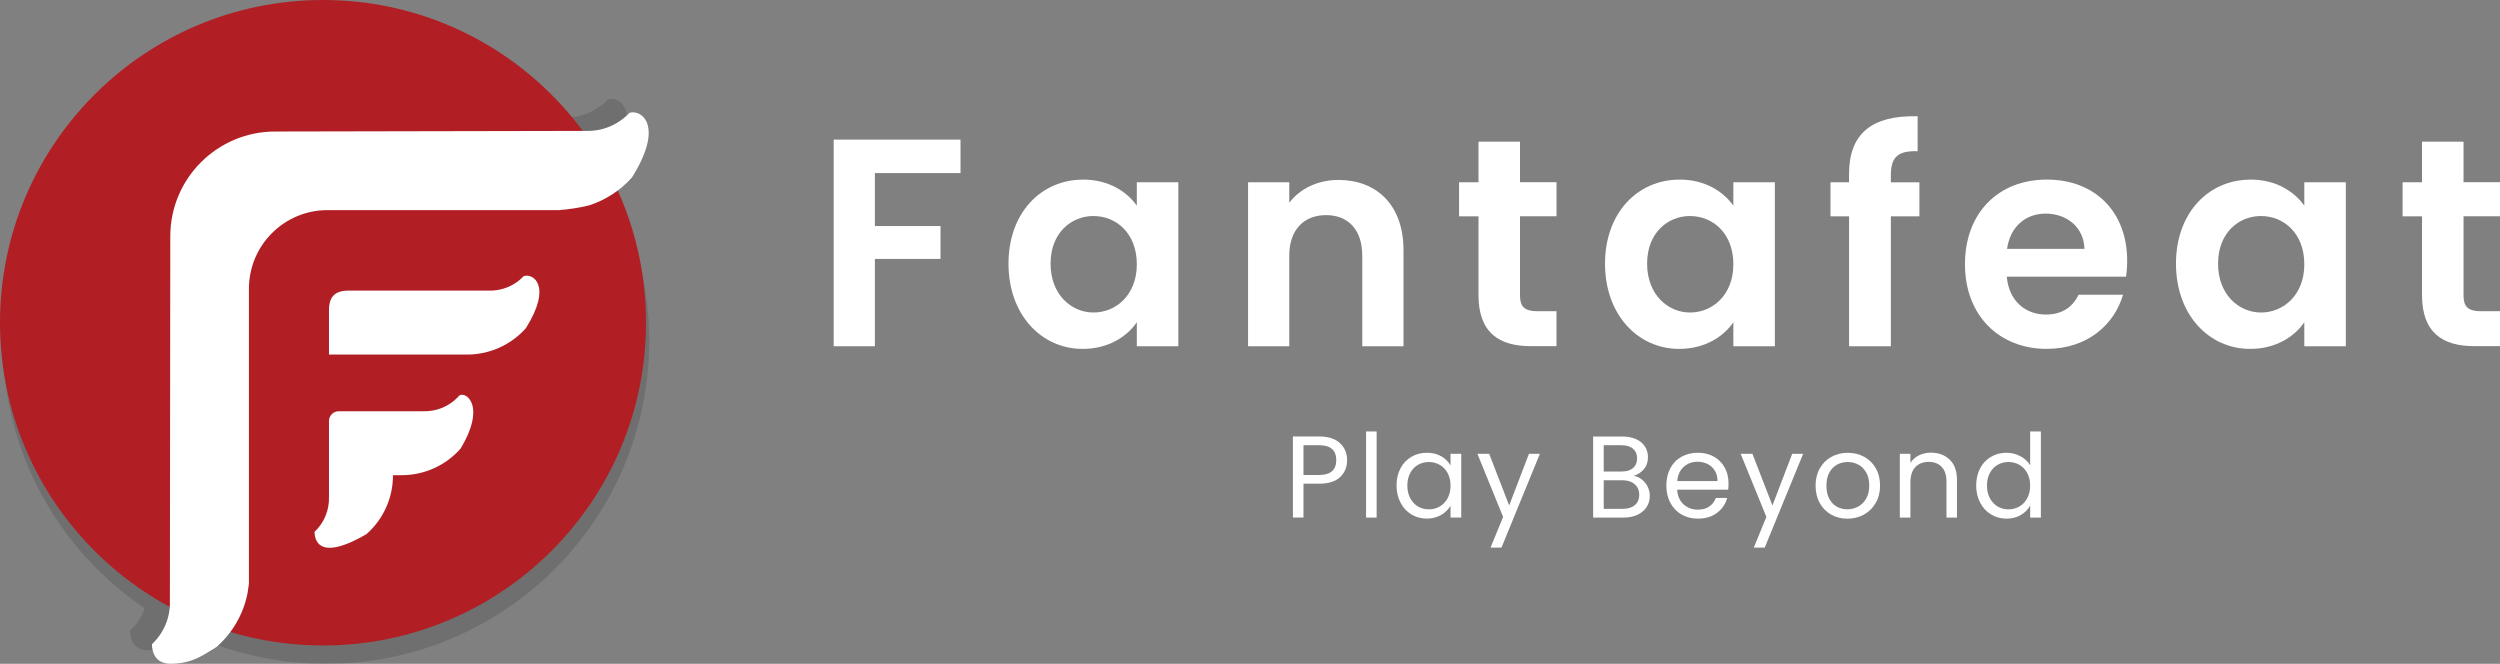 <svg xmlns="http://www.w3.org/2000/svg" id="Layer_2" viewBox="0 0 564.93 150"><rect x="0" y="0" width="564.93" height="150" fill="#808080" stroke="none"/><defs><style>.cls-1{isolation:isolate;}.cls-1,.cls-2{fill:none;}.cls-3{fill:#fff;}.cls-4{fill:#b11f24;}.cls-5{fill:#2b2b2b;}.cls-2{opacity:.2;}</style></defs><g id="Layer_1-2"><g id="Group_105"><g id="Group_7"><g id="Group_6"><path id="Path_7" class="cls-3" d="m188.39,31.55h28.66v7.56h-19.35v11.97h14.83v7.43h-14.83v19.73h-9.31V31.55Z"></path><path id="Path_8" class="cls-3" d="m244.72,40.58c5.92,0,9.98,2.81,12.17,5.89v-5.28h9.38v37.05h-9.38v-5.42c-2.2,3.21-6.39,6.02-12.24,6.02-9.31,0-16.76-7.69-16.76-19.26s7.45-18.99,16.83-18.99Zm2.39,8.23c-4.99,0-9.71,3.75-9.71,10.77s4.72,11.04,9.71,11.04,9.78-3.88,9.78-10.9-4.66-10.9-9.78-10.9h0Z"></path><path id="Path_9" class="cls-3" d="m307.83,57.77c0-5.95-3.26-9.16-8.18-9.16s-8.31,3.21-8.31,9.16v20.47h-9.31v-37.05h9.31v4.62c2.39-3.14,6.39-5.15,11.11-5.15,8.58,0,14.7,5.62,14.7,15.85v21.74h-9.31v-20.47Z"></path><path id="Path_10" class="cls-3" d="m334.1,48.88h-4.39v-7.69h4.39v-9.17h9.38v9.16h8.25v7.69h-8.25v17.92c0,2.47,1,3.54,3.92,3.54h4.32v7.89h-5.85c-7.05,0-11.77-3.01-11.77-11.5v-17.85Z"></path><path id="Path_11" class="cls-3" d="m379.52,40.58c5.92,0,9.98,2.81,12.17,5.89v-5.28h9.38v37.05h-9.38v-5.42c-2.19,3.21-6.39,6.02-12.24,6.02-9.31,0-16.76-7.69-16.76-19.26s7.45-18.99,16.83-18.99Zm2.39,8.23c-4.99,0-9.71,3.75-9.71,10.77s4.72,11.04,9.71,11.04,9.78-3.88,9.78-10.9-4.66-10.9-9.78-10.9h0Z"></path><path id="Path_12" class="cls-3" d="m417.83,48.88h-4.19v-7.69h4.19v-1.87c0-9.1,5.12-13.31,15.5-13.04v7.89c-4.52-.13-6.05,1.34-6.05,5.49v1.54h6.45v7.69h-6.45v29.36h-9.44v-29.36Z"></path><path id="Path_13" class="cls-3" d="m462.52,78.84c-10.71,0-18.49-7.49-18.49-19.13s7.58-19.13,18.49-19.13,18.16,7.29,18.16,18.33c.01,1.21-.08,2.42-.26,3.61h-26.94c.47,5.48,4.19,8.56,8.85,8.56,3.99,0,6.19-2.01,7.38-4.48h10.04c-2,6.82-8.11,12.23-17.23,12.23Zm-8.98-22.61h17.49c-.13-4.88-3.99-7.96-8.78-7.96-4.46,0-7.98,2.88-8.71,7.96h0Z"></path><path id="Path_14" class="cls-3" d="m508.54,40.58c5.92,0,9.98,2.81,12.17,5.89v-5.28h9.38v37.05h-9.38v-5.42c-2.19,3.21-6.38,6.02-12.24,6.02-9.31,0-16.76-7.69-16.76-19.26s7.45-18.99,16.83-18.99Zm2.39,8.23c-4.99,0-9.71,3.75-9.71,10.77s4.72,11.04,9.71,11.04,9.78-3.88,9.78-10.9-4.66-10.9-9.78-10.9Z"></path><path id="Path_15" class="cls-3" d="m547.31,48.88h-4.39v-7.69h4.39v-9.17h9.38v9.16h8.25v7.69h-8.25v17.92c0,2.47,1,3.54,3.92,3.54h4.32v7.89h-5.85c-7.05,0-11.77-3.01-11.77-11.5v-17.85Z"></path></g></g></g><g class="cls-1"><path class="cls-3" d="m302.84,107.79c-1.04,1.01-2.63,1.51-4.77,1.51h-3.52v7.65h-2.39v-18.32h5.91c2.07,0,3.64.5,4.72,1.5,1.08,1,1.62,2.29,1.62,3.86s-.52,2.79-1.56,3.8Zm-1.83-1.33c.63-.58.95-1.4.95-2.47,0-2.26-1.3-3.39-3.89-3.39h-3.52v6.73h3.52c1.33,0,2.31-.29,2.95-.87Z"></path><path class="cls-3" d="m311.08,97.5v19.46h-2.39v-19.46h2.39Z"></path><path class="cls-3" d="m316.47,105.82c.59-1.11,1.41-1.97,2.46-2.59,1.04-.61,2.2-.92,3.48-.92s2.36.27,3.29.81c.93.55,1.62,1.23,2.08,2.05v-2.63h2.42v14.41h-2.42v-2.68c-.47.84-1.18,1.54-2.12,2.09-.94.55-2.03.83-3.27.83s-2.44-.32-3.47-.95c-1.03-.63-1.85-1.52-2.44-2.66-.6-1.14-.9-2.44-.9-3.89s.3-2.76.9-3.88Zm10.65,1.07c-.44-.81-1.03-1.42-1.78-1.85-.75-.43-1.56-.64-2.46-.64s-1.71.21-2.44.63c-.74.42-1.32,1.03-1.76,1.84-.44.81-.66,1.75-.66,2.84s.22,2.07.66,2.88c.44.81,1.03,1.44,1.76,1.87.74.43,1.55.64,2.44.64s1.71-.21,2.46-.64c.74-.43,1.34-1.05,1.78-1.87.44-.82.66-1.77.66-2.85s-.22-2.03-.66-2.84Z"></path><path class="cls-3" d="m347.97,102.55l-8.68,21.19h-2.47l2.84-6.94-5.81-14.25h2.66l4.52,11.67,4.47-11.67h2.47Z"></path><path class="cls-3" d="m371.01,108.34c.55.44.99.98,1.31,1.63.32.65.49,1.34.49,2.08,0,.93-.23,1.77-.71,2.51-.47.75-1.16,1.33-2.06,1.76-.9.43-1.97.64-3.2.64h-6.83v-18.32h6.57c1.24,0,2.3.21,3.18.62.88.41,1.53.97,1.97,1.67.44.7.66,1.49.66,2.37,0,1.09-.29,1.98-.88,2.69-.59.71-1.36,1.22-2.33,1.54.67.1,1.28.38,1.83.82Zm-8.61-1.79h4.02c1.12,0,1.99-.26,2.6-.79.61-.53.92-1.25.92-2.18s-.31-1.66-.92-2.18c-.61-.53-1.5-.79-2.65-.79h-3.97v5.94Zm7.02,7.6c.66-.56,1-1.34,1-2.34s-.35-1.82-1.05-2.41-1.64-.88-2.81-.88h-4.16v6.47h4.23c1.19,0,2.12-.28,2.79-.84Z"></path><path class="cls-3" d="m390.5,110.65h-11.51c.09,1.42.57,2.53,1.46,3.32.88.8,1.96,1.2,3.22,1.2,1.03,0,1.9-.24,2.59-.72.69-.48,1.18-1.13,1.46-1.93h2.58c-.39,1.39-1.16,2.51-2.31,3.38-1.16.87-2.59,1.3-4.31,1.3-1.37,0-2.59-.31-3.67-.92-1.08-.61-1.92-1.49-2.54-2.62-.61-1.13-.92-2.44-.92-3.93s.3-2.79.9-3.92c.59-1.12,1.43-1.99,2.51-2.59,1.08-.61,2.32-.91,3.72-.91s2.58.3,3.63.89c1.05.6,1.86,1.42,2.43,2.46.57,1.04.86,2.22.86,3.54,0,.46-.03.94-.08,1.45Zm-3-4.3c-.4-.66-.95-1.16-1.64-1.5-.69-.34-1.46-.51-2.3-.51-1.21,0-2.24.39-3.09,1.16-.85.77-1.34,1.84-1.46,3.21h9.1c0-.91-.2-1.7-.6-2.35Z"></path><path class="cls-3" d="m407.46,102.55l-8.68,21.19h-2.47l2.84-6.94-5.81-14.25h2.66l4.52,11.67,4.47-11.67h2.47Z"></path><path class="cls-3" d="m413.78,116.28c-1.09-.61-1.95-1.49-2.58-2.62-.62-1.13-.93-2.44-.93-3.93s.32-2.77.96-3.9c.64-1.13,1.51-2,2.62-2.6,1.1-.61,2.34-.91,3.71-.91s2.6.3,3.7.91c1.11.6,1.98,1.47,2.62,2.59.64,1.12.96,2.43.96,3.92s-.33,2.8-.99,3.93c-.66,1.13-1.55,2-2.67,2.62-1.12.61-2.37.92-3.73.92s-2.57-.31-3.67-.92Zm6.09-1.79c.75-.4,1.36-1.01,1.83-1.81.47-.81.7-1.79.7-2.95s-.23-2.14-.68-2.94c-.46-.81-1.05-1.41-1.79-1.8-.74-.39-1.53-.59-2.39-.59s-1.68.2-2.41.59c-.73.39-1.31.99-1.75,1.8-.44.8-.66,1.79-.66,2.94s.21,2.17.64,2.97c.43.81,1,1.41,1.72,1.8.72.39,1.51.59,2.37.59s1.66-.2,2.42-.6Z"></path><path class="cls-3" d="m440.59,103.88c1.09,1.06,1.63,2.59,1.63,4.59v8.49h-2.37v-8.15c0-1.44-.36-2.54-1.08-3.3-.72-.76-1.7-1.14-2.94-1.14s-2.26.39-3.01,1.18c-.74.79-1.12,1.94-1.12,3.44v7.97h-2.39v-14.41h2.39v2.05c.47-.74,1.12-1.31,1.93-1.71.82-.4,1.71-.6,2.69-.6,1.75,0,3.17.53,4.26,1.59Z"></path><path class="cls-3" d="m447.45,105.82c.59-1.11,1.41-1.97,2.46-2.59,1.04-.61,2.21-.92,3.51-.92,1.12,0,2.16.26,3.13.78.96.52,1.7,1.19,2.21,2.04v-7.63h2.42v19.46h-2.42v-2.71c-.47.86-1.17,1.56-2.1,2.12-.93.55-2.02.83-3.26.83s-2.44-.32-3.48-.95c-1.04-.63-1.86-1.52-2.46-2.66-.6-1.14-.9-2.44-.9-3.89s.3-2.76.9-3.88Zm10.65,1.07c-.44-.81-1.03-1.42-1.78-1.85-.75-.43-1.56-.64-2.46-.64s-1.71.21-2.44.63c-.74.42-1.32,1.03-1.76,1.84-.44.81-.66,1.75-.66,2.84s.22,2.07.66,2.88c.44.81,1.03,1.44,1.76,1.87.74.43,1.55.64,2.44.64s1.71-.21,2.46-.64c.74-.43,1.34-1.05,1.78-1.87.44-.82.66-1.77.66-2.85s-.22-2.03-.66-2.84Z"></path></g><g id="Group_2"><g id="Group_2-2" class="cls-2"><ellipse id="Ellipse_1" class="cls-5" cx="73.66" cy="77.07" rx="73.04" ry="72.93"></ellipse><g id="Group_1"><path id="Path_1" class="cls-5" d="m98.64,86.61c-2.05,2.18-4.94,3.37-7.94,3.27h-19.08c-1.22,0-2.21.99-2.21,2.21h0v17.13c.1,2.99-1.1,5.88-3.28,7.92.1,2.91,2.05,6.13,11.74.52,3.82-3.36,6.01-8.2,6-13.29v-.05h1.97c5.09,0,9.94-2.18,13.31-6,6.25-10.31.54-13.48-.51-11.72Z"></path><path id="Path_2" class="cls-5" d="m69.42,77.07h31.24c5.09,0,9.94-2.18,13.31-6,6.03-9.66,1.55-12.44-.52-11.72-2.05,2.18-4.94,3.37-7.94,3.27h-31.67c-3.05,0-4.42,1.37-4.42,4.42v10.04Z"></path><path id="Path_3" class="cls-5" d="m137.32,22.49c-2.54,2.7-6.13,4.18-9.84,4.05l-70.24.14c-13.09-.01-23.71,10.59-23.72,23.68h0s-.09,82.42-.09,82.42c.12,3.69-1.37,7.25-4.07,9.76.07,2.12.97,4.35,4.16,4.41,5.3,0,7.91-2.33,10.44-3.78,3.63-3.17,6.11-7.46,7.04-12.19l.31-2.12V62.2c0-9.82,7.97-17.77,17.79-17.76h13.64s38.72,0,38.72,0c2.29-.18,4.57-.54,6.8-1.08,3.74-1.21,7.09-3.41,9.7-6.35,2.32-3.72,3.39-6.62,3.68-8.82.07-.5.09-1.01.07-1.52-.15-3.66-2.83-4.74-4.4-4.19Z"></path></g></g><g id="Group_4"><ellipse id="Ellipse_2" class="cls-4" cx="72.99" cy="72.93" rx="72.99" ry="72.93"></ellipse><g id="Group_3"><path id="Path_4" class="cls-3" d="m103.55,89.66c-2.05,2.18-4.94,3.37-7.93,3.27h-19.07c-1.22,0-2.21.99-2.21,2.21h0v17.13c.1,2.99-1.09,5.88-3.27,7.92.1,2.91,2.05,6.13,11.73.52,3.82-3.36,6.01-8.2,6-13.29v-.04h1.97c5.09,0,9.94-2.18,13.3-6,6.24-10.31.53-13.48-.52-11.72Z"></path><path id="Path_5" class="cls-3" d="m74.34,80.12h31.22c5.09,0,9.94-2.18,13.3-6,6.03-9.66,1.55-12.45-.52-11.72-2.05,2.18-4.94,3.37-7.93,3.27h-31.65c-3.05,0-4.42,1.37-4.42,4.41v10.04Z"></path><path id="Path_6" class="cls-3" d="m142.2,25.53c-2.54,2.7-6.12,4.18-9.83,4.05l-70.19.14c-13.08,0-23.7,10.6-23.7,23.68l-.09,82.42c.12,3.69-1.37,7.25-4.07,9.76.07,2.12.97,4.35,4.16,4.41,5.29,0,7.91-2.33,10.43-3.78,3.63-3.17,6.11-7.46,7.03-12.19l.31-2.12v-66.66c0-9.81,7.96-17.77,17.78-17.76h13.63s38.7,0,38.7,0c2.29-.18,4.56-.54,6.79-1.08,3.74-1.21,7.09-3.41,9.69-6.35,2.32-3.72,3.38-6.62,3.67-8.82.07-.5.09-1.01.07-1.52-.14-3.66-2.82-4.74-4.39-4.19Z"></path></g></g></g></g></svg>